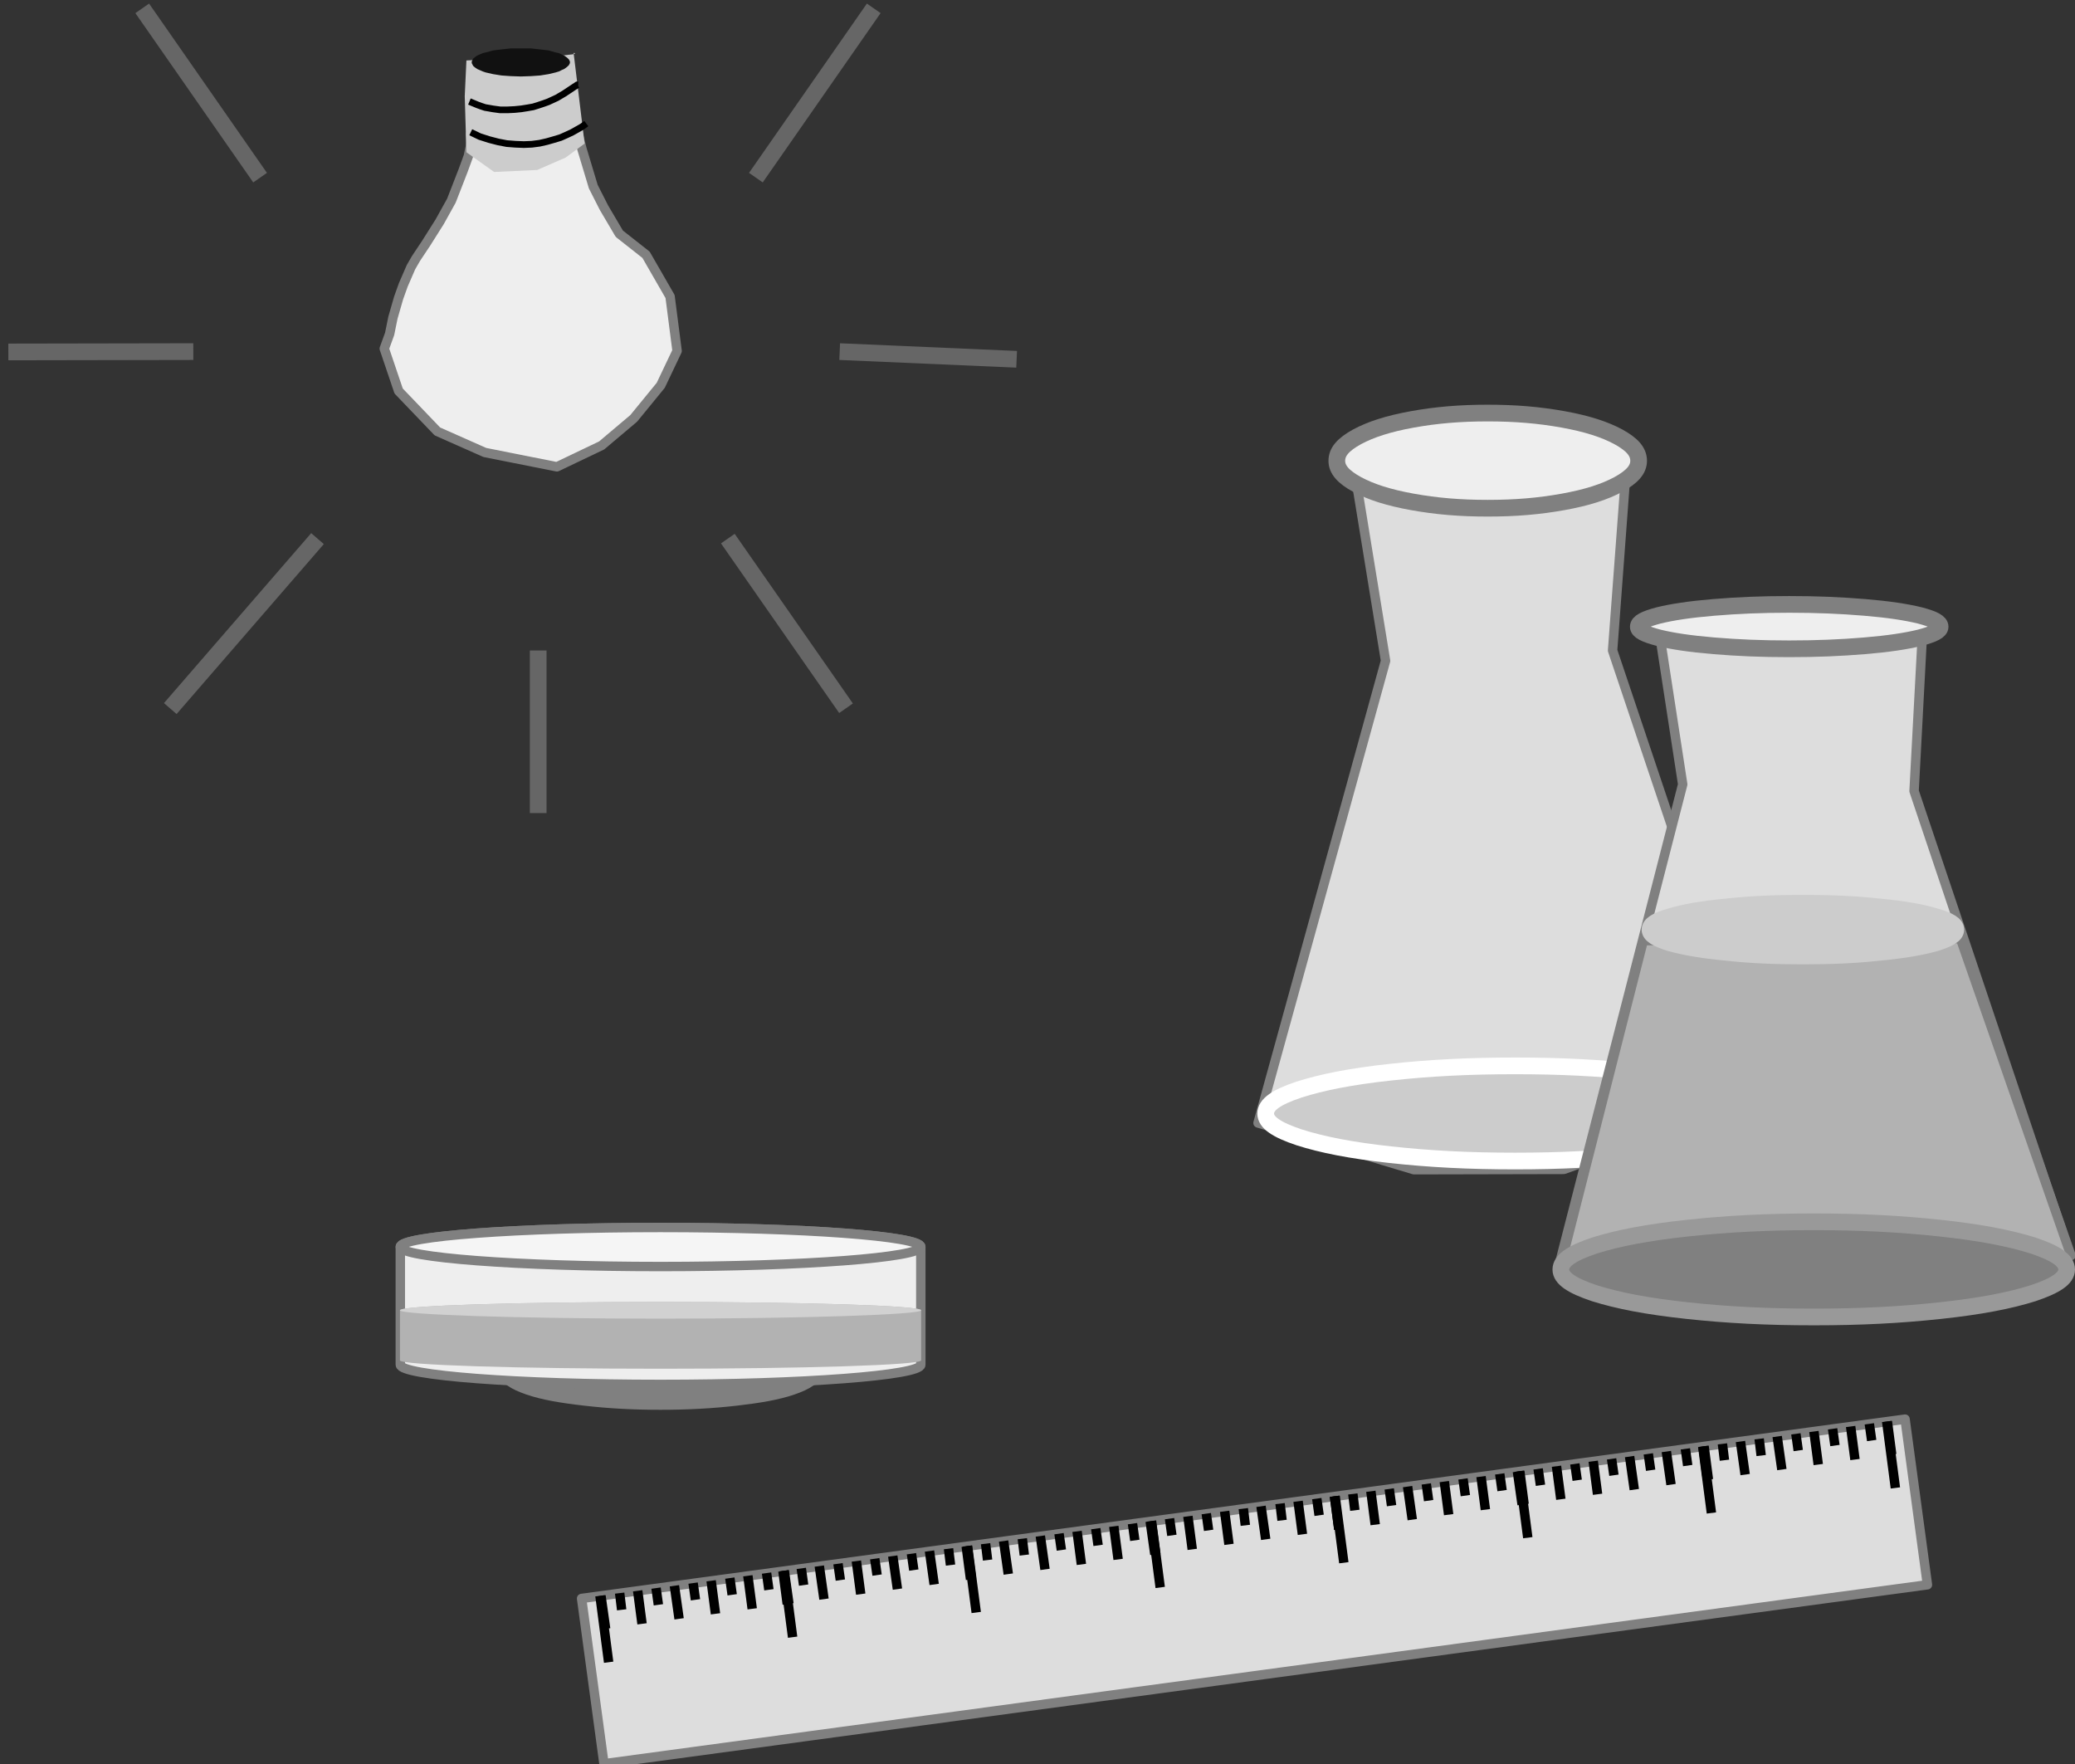 <?xml version="1.0" encoding="UTF-8"?>

<svg version="1.2" baseProfile="tiny" width="62.15mm" height="52.83mm" viewBox="9295 4775 6215 5283" preserveAspectRatio="xMidYMid" fill-rule="evenodd" stroke-width="28.222" stroke-linejoin="round" xmlns="http://www.w3.org/2000/svg" xmlns:xlink="http://www.w3.org/1999/xlink" xml:space="preserve">
 <rect x="9295" y="4775" width="6215" height="5283" fill="#333333" stroke="none"/>
 <g visibility="visible" id="Slide_1">
  <g id="DrawingGroup_1">
   <g>
    <path fill="rgb(221,221,221)" stroke="none" d="M 13354,6196 L 13445,6754 13063,8138 13530,8278 13979,8277 14301,8162 14571,8049 14125,6723 14167,6160 13936,6170 13730,6214 13354,6196 Z"/>
    <path fill="none" stroke="rgb(128,128,128)" id="Drawing_1_0" stroke-linejoin="round" d="M 13354,6196 L 13445,6754 13063,8138 13530,8278 13979,8277 14301,8162 14571,8049 14125,6723 14167,6160 13936,6170 13730,6214 13354,6196 Z"/>
   </g>
   <g>
    <path fill="rgb(238,238,238)" stroke="none" d="M 13751,6297 C 13668,6297 13597,6291 13525,6278 13453,6265 13401,6248 13360,6226 13318,6203 13299,6181 13299,6155 13299,6128 13318,6106 13360,6083 13401,6061 13453,6044 13525,6031 13597,6018 13668,6012 13751,6012 13834,6012 13905,6018 13977,6031 14049,6044 14101,6061 14142,6083 14184,6106 14203,6128 14203,6155 14203,6181 14184,6203 14142,6226 14101,6248 14049,6265 13977,6278 13905,6291 13834,6297 13751,6297 L 13751,6297 Z"/>
    <path fill="none" stroke="rgb(128,128,128)" id="Drawing_2_0" stroke-width="50" stroke-linejoin="round" d="M 13751,6297 C 13668,6297 13597,6291 13525,6278 13453,6265 13401,6248 13360,6226 13318,6203 13299,6181 13299,6155 13299,6128 13318,6106 13360,6083 13401,6061 13453,6044 13525,6031 13597,6018 13668,6012 13751,6012 13834,6012 13905,6018 13977,6031 14049,6044 14101,6061 14142,6083 14184,6106 14203,6128 14203,6155 14203,6181 14184,6203 14142,6226 14101,6248 14049,6265 13977,6278 13905,6291 13834,6297 13751,6297 L 13751,6297 Z"/>
   </g>
   <g>
    <path fill="rgb(204,204,204)" stroke="none" d="M 13833,8252 C 13695,8252 13578,8246 13459,8233 13340,8220 13255,8203 13186,8181 13117,8158 13086,8136 13086,8110 13086,8083 13117,8061 13186,8038 13255,8016 13340,7999 13459,7986 13578,7973 13695,7967 13833,7967 13970,7967 14087,7973 14206,7986 14325,7999 14410,8016 14479,8038 14548,8061 14579,8083 14579,8110 14579,8136 14548,8158 14479,8181 14410,8203 14325,8220 14206,8233 14087,8246 13970,8252 13833,8252 L 13833,8252 Z"/>
    <path fill="none" stroke="rgb(255,255,255)" id="Drawing_3_0" stroke-width="50" stroke-linejoin="round" d="M 13833,8252 C 13695,8252 13578,8246 13459,8233 13340,8220 13255,8203 13186,8181 13117,8158 13086,8136 13086,8110 13086,8083 13117,8061 13186,8038 13255,8016 13340,7999 13459,7986 13578,7973 13695,7967 13833,7967 13970,7967 14087,7973 14206,7986 14325,7999 14410,8016 14479,8038 14548,8061 14579,8083 14579,8110 14579,8136 14548,8158 14479,8181 14410,8203 14325,8220 14206,8233 14087,8246 13970,8252 13833,8252 L 13833,8252 Z"/>
   </g>
  </g>
  <g id="DrawingGroup_2">
   <g id="DrawingGroup_3">
    <g>
     <path fill="rgb(221,221,221)" stroke="none" d="M 14257,6617 L 14335,7124 13966,8559 14211,8652 14433,8699 14738,8717 15030,8671 15264,8587 15474,8470 15028,7144 15056,6617 14839,6591 14633,6635 14257,6617 Z"/>
     <path fill="none" stroke="rgb(128,128,128)" id="Drawing_4_0" stroke-linejoin="round" d="M 14257,6617 L 14335,7124 13966,8559 14211,8652 14433,8699 14738,8717 15030,8671 15264,8587 15474,8470 15028,7144 15056,6617 14839,6591 14633,6635 14257,6617 Z"/>
    </g>
    <g>
     <path fill="rgb(238,238,238)" stroke="none" d="M 14654,6718 C 14571,6718 14500,6715 14428,6709 14356,6703 14304,6695 14263,6685 14221,6674 14202,6664 14202,6652 14202,6639 14221,6629 14263,6618 14304,6608 14356,6600 14428,6594 14500,6588 14571,6585 14654,6585 14737,6585 14808,6588 14880,6594 14952,6600 15004,6608 15045,6618 15087,6629 15106,6639 15106,6652 15106,6664 15087,6674 15045,6685 15004,6695 14952,6703 14880,6709 14808,6715 14737,6718 14654,6718 L 14654,6718 Z"/>
     <path fill="none" stroke="rgb(128,128,128)" id="Drawing_5_0" stroke-width="50" stroke-linejoin="round" d="M 14654,6718 C 14571,6718 14500,6715 14428,6709 14356,6703 14304,6695 14263,6685 14221,6674 14202,6664 14202,6652 14202,6639 14221,6629 14263,6618 14304,6608 14356,6600 14428,6594 14500,6588 14571,6585 14654,6585 14737,6585 14808,6588 14880,6594 14952,6600 15004,6608 15045,6618 15087,6629 15106,6639 15106,6652 15106,6664 15087,6674 15045,6685 15004,6695 14952,6703 14880,6709 14808,6715 14737,6718 14654,6718 L 14654,6718 Z"/>
    </g>
    <g>
     <path fill="rgb(178,178,178)" stroke="none" d="M 14217,7592 L 15167,7586 15498,8535 15238,8639 14822,8697 14289,8652 14094,8619 13977,8535 14217,7592 Z"/>
     <path fill="none" stroke="rgb(128,128,128)" id="Drawing_6_0" stroke-linejoin="round" d="M 14217,7592 L 15167,7586 15498,8535 15238,8639 14822,8697 14289,8652 14094,8619 13977,8535 14217,7592 Z"/>
    </g>
    <g>
     <path fill="rgb(128,128,128)" stroke="none" d="M 14728,8719 C 14588,8719 14470,8713 14349,8700 14228,8687 14141,8670 14071,8648 14002,8625 13970,8603 13970,8577 13970,8550 14002,8528 14071,8505 14141,8483 14228,8466 14349,8453 14470,8440 14588,8434 14728,8434 14867,8434 14985,8440 15106,8453 15227,8466 15314,8483 15384,8505 15453,8528 15485,8550 15485,8577 15485,8603 15453,8625 15384,8648 15314,8670 15227,8687 15106,8700 14985,8713 14867,8719 14728,8719 L 14728,8719 Z"/>
     <path fill="none" stroke="rgb(153,153,153)" id="Drawing_7_0" stroke-width="50" stroke-linejoin="round" d="M 14728,8719 C 14588,8719 14470,8713 14349,8700 14228,8687 14141,8670 14071,8648 14002,8625 13970,8603 13970,8577 13970,8550 14002,8528 14071,8505 14141,8483 14228,8466 14349,8453 14470,8440 14588,8434 14728,8434 14867,8434 14985,8440 15106,8453 15227,8466 15314,8483 15384,8505 15453,8528 15485,8550 15485,8577 15485,8603 15453,8625 15384,8648 15314,8670 15227,8687 15106,8700 14985,8713 14867,8719 14728,8719 L 14728,8719 Z"/>
    </g>
    <g>
     <path fill="rgb(204,204,204)" stroke="none" d="M 14695,7638 C 14611,7638 14539,7635 14466,7627 14393,7620 14341,7611 14298,7599 14256,7586 14237,7574 14237,7559 14237,7544 14256,7532 14298,7520 14341,7507 14393,7498 14466,7491 14539,7483 14611,7480 14695,7480 14779,7480 14851,7483 14924,7491 14997,7498 15049,7507 15092,7520 15134,7532 15153,7544 15153,7559 15153,7574 15134,7586 15092,7599 15049,7611 14997,7620 14924,7627 14851,7635 14779,7638 14695,7638 L 14695,7638 Z"/>
     <path fill="none" stroke="rgb(204,204,204)" id="Drawing_8_0" stroke-width="50" stroke-linejoin="round" d="M 14695,7638 C 14611,7638 14539,7635 14466,7627 14393,7620 14341,7611 14298,7599 14256,7586 14237,7574 14237,7559 14237,7544 14256,7532 14298,7520 14341,7507 14393,7498 14466,7491 14539,7483 14611,7480 14695,7480 14779,7480 14851,7483 14924,7491 14997,7498 15049,7507 15092,7520 15134,7532 15153,7544 15153,7559 15153,7574 15134,7586 15092,7599 15049,7611 14997,7620 14924,7627 14851,7635 14779,7638 14695,7638 L 14695,7638 Z"/>
    </g>
   </g>
  </g>
  <g id="DrawingGroup_4">
   <g id="DrawingGroup_5">
    <g>
     <path fill="rgb(207,231,245)" stroke="none" d="M 11273,8947 C 11191,8947 11121,8943 11051,8935 10980,8927 10929,8918 10888,8904 10847,8890 10828,8876 10828,8861 10828,8845 10847,8831 10888,8817 10929,8803 10980,8794 11051,8786 11121,8778 11191,8774 11273,8774 11355,8774 11425,8778 11496,8786 11566,8794 11617,8803 11658,8817 11699,8831 11718,8845 11718,8861 11718,8876 11699,8890 11658,8904 11617,8918 11566,8927 11496,8935 11425,8943 11355,8947 11273,8947 L 11273,8947 Z"/>
     <path fill="none" stroke="rgb(128,128,128)" id="Drawing_9_0" stroke-width="100" stroke-linejoin="round" d="M 11273,8947 C 11191,8947 11121,8943 11051,8935 10980,8927 10929,8918 10888,8904 10847,8890 10828,8876 10828,8861 10828,8845 10847,8831 10888,8817 10929,8803 10980,8794 11051,8786 11121,8778 11191,8774 11273,8774 11355,8774 11425,8778 11496,8786 11566,8794 11617,8803 11658,8817 11699,8831 11718,8845 11718,8861 11718,8876 11699,8890 11658,8904 11617,8918 11566,8927 11496,8935 11425,8943 11355,8947 11273,8947 L 11273,8947 Z"/>
    </g>
    <g>
     <path fill="rgb(207,231,245)" stroke="none" d="M 11274,8898 C 11132,8898 11012,8894 10890,8885 10768,8876 10680,8864 10610,8849 10539,8833 10507,8818 10507,8800 10507,8781 10539,8766 10610,8750 10680,8735 10768,8723 10890,8714 11012,8705 11132,8701 11274,8701 11415,8701 11535,8705 11657,8714 11779,8723 11867,8735 11937,8750 12008,8766 12040,8781 12040,8800 12040,8818 12008,8833 11937,8849 11867,8864 11779,8876 11657,8885 11535,8894 11415,8898 11274,8898 L 11274,8898 Z"/>
     <path fill="none" stroke="rgb(128,128,128)" id="Drawing_10_0" stroke-linejoin="round" d="M 11274,8898 C 11132,8898 11012,8894 10890,8885 10768,8876 10680,8864 10610,8849 10539,8833 10507,8818 10507,8800 10507,8781 10539,8766 10610,8750 10680,8735 10768,8723 10890,8714 11012,8705 11132,8701 11274,8701 11415,8701 11535,8705 11657,8714 11779,8723 11867,8735 11937,8750 12008,8766 12040,8781 12040,8800 12040,8818 12008,8833 11937,8849 11867,8864 11779,8876 11657,8885 11535,8894 11415,8898 11274,8898 L 11274,8898 Z"/>
    </g>
    <g>
     <path fill="rgb(238,238,238)" stroke="none" d="M 11273,8451 C 10848,8451 10494,8477 10494,8509 L 10494,8862 C 10494,8894 10848,8921 11273,8921 11698,8921 12053,8894 12053,8862 L 12053,8509 C 12053,8477 11698,8451 11273,8451 L 11273,8451 Z"/>
     <path fill="none" stroke="rgb(128,128,128)" id="Drawing_11_0" stroke-linejoin="round" d="M 11273,8451 C 10848,8451 10494,8477 10494,8509 L 10494,8862 C 10494,8894 10848,8921 11273,8921 11698,8921 12053,8894 12053,8862 L 12053,8509 C 12053,8477 11698,8451 11273,8451 L 11273,8451 Z"/>
     <path fill="rgb(245,245,245)" stroke="none" d="M 11273,8451 C 10848,8451 10494,8477 10494,8509 10494,8541 10848,8568 11273,8568 11698,8568 12053,8541 12053,8509 12053,8477 11698,8451 11273,8451 L 11273,8451 Z"/>
     <path fill="none" stroke="rgb(128,128,128)" id="Drawing_11_1" stroke-linejoin="round" d="M 11273,8451 C 10848,8451 10494,8477 10494,8509 10494,8541 10848,8568 11273,8568 11698,8568 12053,8541 12053,8509 12053,8477 11698,8451 11273,8451 L 11273,8451 Z"/>
     <rect fill="none" stroke="none" x="10494" y="8452" width="1559" height="470"/>
    </g>
   </g>
   <g>
    <path fill="rgb(178,178,178)" stroke="none" d="M 11273,8674 C 10847,8674 10493,8685 10493,8699 L 10493,8849 C 10493,8863 10847,8874 11273,8874 11699,8874 12054,8863 12054,8849 L 12054,8699 C 12054,8685 11699,8674 11273,8674 L 11273,8674 Z"/>
    <rect fill="none" stroke="none" x="10493" y="8674" width="1562" height="201"/>
    <path fill="rgb(209,209,209)" stroke="none" d="M 11273,8674 C 10847,8674 10493,8685 10493,8699 10493,8712 10847,8724 11273,8724 11699,8724 12054,8712 12054,8699 12054,8685 11699,8674 11273,8674 L 11273,8674 Z"/>
    <rect fill="none" stroke="none" x="10493" y="8674" width="1562" height="51"/>
    <rect fill="none" stroke="none" x="10493" y="8674" width="1561" height="201"/>
   </g>
  </g>
  <g id="DrawingGroup_6">
   <g>
    <path fill="rgb(221,221,221)" stroke="none" d="M 13086,9789 L 11104,10057 11037,9562 15001,9025 15068,9521 13086,9789 Z"/>
    <path fill="none" stroke="rgb(128,128,128)" id="Drawing_13_0" stroke-linejoin="round" d="M 13086,9789 L 11104,10057 11037,9562 15001,9025 15068,9521 13086,9789 Z"/>
   </g>
   <g id="DrawingGroup_7">
    <g>
     <path fill="none" stroke="rgb(0,0,0)" id="Drawing_14_0" stroke-linejoin="round" d="M 11118,9753 L 11092,9554"/>
    </g>
    <g>
     <path fill="none" stroke="rgb(0,0,0)" id="Drawing_15_0" stroke-linejoin="round" d="M 11669,9678 L 11643,9479"/>
    </g>
    <g>
     <path fill="none" stroke="rgb(0,0,0)" id="Drawing_16_0" stroke-linejoin="round" d="M 12219,9604 L 12193,9405"/>
    </g>
    <g>
     <path fill="none" stroke="rgb(0,0,0)" id="Drawing_17_0" stroke-linejoin="round" d="M 12770,9529 L 12744,9330"/>
    </g>
    <g>
     <path fill="none" stroke="rgb(0,0,0)" id="Drawing_18_0" stroke-linejoin="round" d="M 13320,9455 L 13294,9256"/>
    </g>
    <g>
     <path fill="none" stroke="rgb(0,0,0)" id="Drawing_19_0" stroke-linejoin="round" d="M 13871,9380 L 13845,9181"/>
    </g>
    <g>
     <path fill="none" stroke="rgb(0,0,0)" id="Drawing_20_0" stroke-linejoin="round" d="M 14421,9306 L 14395,9107"/>
    </g>
    <g>
     <path fill="none" stroke="rgb(0,0,0)" id="Drawing_21_0" stroke-linejoin="round" d="M 14972,9231 L 14946,9032"/>
    </g>
    <g id="DrawingGroup_8">
     <g id="DrawingGroup_9">
      <g>
       <path fill="none" stroke="rgb(0,0,0)" id="Drawing_22_0" stroke-linejoin="round" d="M 11095,9554 L 11109,9653"/>
      </g>
      <g>
       <path fill="none" stroke="rgb(0,0,0)" id="Drawing_23_0" stroke-linejoin="round" d="M 11644,9479 L 11658,9578"/>
      </g>
      <g>
       <path fill="none" stroke="rgb(0,0,0)" id="Drawing_24_0" stroke-linejoin="round" d="M 11535,9494 L 11548,9593"/>
      </g>
      <g>
       <path fill="none" stroke="rgb(0,0,0)" id="Drawing_25_0" stroke-linejoin="round" d="M 11425,9509 L 11438,9608"/>
      </g>
      <g>
       <path fill="none" stroke="rgb(0,0,0)" id="Drawing_26_0" stroke-linejoin="round" d="M 11315,9524 L 11329,9623"/>
      </g>
      <g>
       <path fill="none" stroke="rgb(0,0,0)" id="Drawing_27_0" stroke-linejoin="round" d="M 11205,9539 L 11218,9638"/>
      </g>
     </g>
     <g id="DrawingGroup_10">
      <g>
       <path fill="none" stroke="rgb(0,0,0)" id="Drawing_28_0" stroke-linejoin="round" d="M 11151,9546 L 11157,9596"/>
      </g>
      <g>
       <path fill="none" stroke="rgb(0,0,0)" id="Drawing_29_0" stroke-linejoin="round" d="M 11591,9486 L 11598,9536"/>
      </g>
      <g>
       <path fill="none" stroke="rgb(0,0,0)" id="Drawing_30_0" stroke-linejoin="round" d="M 11481,9501 L 11488,9551"/>
      </g>
      <g>
       <path fill="none" stroke="rgb(0,0,0)" id="Drawing_31_0" stroke-linejoin="round" d="M 11371,9516 L 11378,9566"/>
      </g>
      <g>
       <path fill="none" stroke="rgb(0,0,0)" id="Drawing_32_0" stroke-linejoin="round" d="M 11260,9531 L 11267,9581"/>
      </g>
     </g>
    </g>
    <g id="DrawingGroup_11">
     <g id="DrawingGroup_12">
      <g>
       <path fill="none" stroke="rgb(0,0,0)" id="Drawing_33_0" stroke-linejoin="round" d="M 11640,9480 L 11653,9579"/>
      </g>
      <g>
       <path fill="none" stroke="rgb(0,0,0)" id="Drawing_34_0" stroke-linejoin="round" d="M 12189,9406 L 12202,9505"/>
      </g>
      <g>
       <path fill="none" stroke="rgb(0,0,0)" id="Drawing_35_0" stroke-linejoin="round" d="M 12079,9420 L 12093,9520"/>
      </g>
      <g>
       <path fill="none" stroke="rgb(0,0,0)" id="Drawing_36_0" stroke-linejoin="round" d="M 11969,9435 L 11983,9534"/>
      </g>
      <g>
       <path fill="none" stroke="rgb(0,0,0)" id="Drawing_37_0" stroke-linejoin="round" d="M 11860,9450 L 11873,9549"/>
      </g>
      <g>
       <path fill="none" stroke="rgb(0,0,0)" id="Drawing_38_0" stroke-linejoin="round" d="M 11749,9465 L 11763,9564"/>
      </g>
     </g>
     <g id="DrawingGroup_13">
      <g>
       <path fill="none" stroke="rgb(0,0,0)" id="Drawing_39_0" stroke-linejoin="round" d="M 11695,9472 L 11702,9522"/>
      </g>
      <g>
       <path fill="none" stroke="rgb(0,0,0)" id="Drawing_40_0" stroke-linejoin="round" d="M 12136,9413 L 12142,9462"/>
      </g>
      <g>
       <path fill="none" stroke="rgb(0,0,0)" id="Drawing_41_0" stroke-linejoin="round" d="M 12025,9428 L 12032,9477"/>
      </g>
      <g>
       <path fill="none" stroke="rgb(0,0,0)" id="Drawing_42_0" stroke-linejoin="round" d="M 11915,9443 L 11922,9492"/>
      </g>
      <g>
       <path fill="none" stroke="rgb(0,0,0)" id="Drawing_43_0" stroke-linejoin="round" d="M 11805,9458 L 11812,9507"/>
      </g>
     </g>
    </g>
    <g id="DrawingGroup_14">
     <g id="DrawingGroup_15">
      <g>
       <path fill="none" stroke="rgb(0,0,0)" id="Drawing_44_0" stroke-linejoin="round" d="M 12192,9405 L 12205,9504"/>
      </g>
      <g>
       <path fill="none" stroke="rgb(0,0,0)" id="Drawing_45_0" stroke-linejoin="round" d="M 12740,9331 L 12754,9430"/>
      </g>
      <g>
       <path fill="none" stroke="rgb(0,0,0)" id="Drawing_46_0" stroke-linejoin="round" d="M 12631,9346 L 12644,9445"/>
      </g>
      <g>
       <path fill="none" stroke="rgb(0,0,0)" id="Drawing_47_0" stroke-linejoin="round" d="M 12521,9361 L 12534,9460"/>
      </g>
      <g>
       <path fill="none" stroke="rgb(0,0,0)" id="Drawing_48_0" stroke-linejoin="round" d="M 12411,9375 L 12425,9475"/>
      </g>
      <g>
       <path fill="none" stroke="rgb(0,0,0)" id="Drawing_49_0" stroke-linejoin="round" d="M 12301,9390 L 12315,9489"/>
      </g>
     </g>
     <g id="DrawingGroup_16">
      <g>
       <path fill="none" stroke="rgb(0,0,0)" id="Drawing_50_0" stroke-linejoin="round" d="M 12247,9398 L 12253,9447"/>
      </g>
      <g>
       <path fill="none" stroke="rgb(0,0,0)" id="Drawing_51_0" stroke-linejoin="round" d="M 12687,9338 L 12694,9388"/>
      </g>
      <g>
       <path fill="none" stroke="rgb(0,0,0)" id="Drawing_52_0" stroke-linejoin="round" d="M 12577,9353 L 12584,9403"/>
      </g>
      <g>
       <path fill="none" stroke="rgb(0,0,0)" id="Drawing_53_0" stroke-linejoin="round" d="M 12467,9368 L 12474,9417"/>
      </g>
      <g>
       <path fill="none" stroke="rgb(0,0,0)" id="Drawing_54_0" stroke-linejoin="round" d="M 12357,9383 L 12363,9432"/>
      </g>
     </g>
    </g>
    <g id="DrawingGroup_17">
     <g id="DrawingGroup_18">
      <g>
       <path fill="none" stroke="rgb(0,0,0)" id="Drawing_55_0" stroke-linejoin="round" d="M 12743,9331 L 12757,9430"/>
      </g>
      <g>
       <path fill="none" stroke="rgb(0,0,0)" id="Drawing_56_0" stroke-linejoin="round" d="M 13292,9256 L 13305,9355"/>
      </g>
      <g>
       <path fill="none" stroke="rgb(0,0,0)" id="Drawing_57_0" stroke-linejoin="round" d="M 13183,9271 L 13196,9370"/>
      </g>
      <g>
       <path fill="none" stroke="rgb(0,0,0)" id="Drawing_58_0" stroke-linejoin="round" d="M 13072,9286 L 13086,9385"/>
      </g>
      <g>
       <path fill="none" stroke="rgb(0,0,0)" id="Drawing_59_0" stroke-linejoin="round" d="M 12963,9301 L 12976,9400"/>
      </g>
      <g>
       <path fill="none" stroke="rgb(0,0,0)" id="Drawing_60_0" stroke-linejoin="round" d="M 12853,9316 L 12866,9415"/>
      </g>
     </g>
     <g id="DrawingGroup_19">
      <g>
       <path fill="none" stroke="rgb(0,0,0)" id="Drawing_61_0" stroke-linejoin="round" d="M 12798,9323 L 12805,9373"/>
      </g>
      <g>
       <path fill="none" stroke="rgb(0,0,0)" id="Drawing_62_0" stroke-linejoin="round" d="M 13239,9263 L 13246,9313"/>
      </g>
      <g>
       <path fill="none" stroke="rgb(0,0,0)" id="Drawing_63_0" stroke-linejoin="round" d="M 13129,9278 L 13135,9328"/>
      </g>
      <g>
       <path fill="none" stroke="rgb(0,0,0)" id="Drawing_64_0" stroke-linejoin="round" d="M 13019,9293 L 13025,9343"/>
      </g>
      <g>
       <path fill="none" stroke="rgb(0,0,0)" id="Drawing_65_0" stroke-linejoin="round" d="M 12908,9308 L 12915,9358"/>
      </g>
     </g>
    </g>
    <g id="DrawingGroup_20">
     <g id="DrawingGroup_21">
      <g>
       <path fill="none" stroke="rgb(0,0,0)" id="Drawing_66_0" stroke-linejoin="round" d="M 13292,9256 L 13305,9355"/>
      </g>
      <g>
       <path fill="none" stroke="rgb(0,0,0)" id="Drawing_67_0" stroke-linejoin="round" d="M 13840,9182 L 13854,9281"/>
      </g>
      <g>
       <path fill="none" stroke="rgb(0,0,0)" id="Drawing_68_0" stroke-linejoin="round" d="M 13731,9197 L 13744,9296"/>
      </g>
      <g>
       <path fill="none" stroke="rgb(0,0,0)" id="Drawing_69_0" stroke-linejoin="round" d="M 13621,9212 L 13634,9311"/>
      </g>
      <g>
       <path fill="none" stroke="rgb(0,0,0)" id="Drawing_70_0" stroke-linejoin="round" d="M 13511,9227 L 13525,9326"/>
      </g>
      <g>
       <path fill="none" stroke="rgb(0,0,0)" id="Drawing_71_0" stroke-linejoin="round" d="M 13401,9241 L 13414,9341"/>
      </g>
     </g>
     <g id="DrawingGroup_22">
      <g>
       <path fill="none" stroke="rgb(0,0,0)" id="Drawing_72_0" stroke-linejoin="round" d="M 13347,9249 L 13353,9298"/>
      </g>
      <g>
       <path fill="none" stroke="rgb(0,0,0)" id="Drawing_73_0" stroke-linejoin="round" d="M 13787,9189 L 13794,9239"/>
      </g>
      <g>
       <path fill="none" stroke="rgb(0,0,0)" id="Drawing_74_0" stroke-linejoin="round" d="M 13677,9204 L 13684,9254"/>
      </g>
      <g>
       <path fill="none" stroke="rgb(0,0,0)" id="Drawing_75_0" stroke-linejoin="round" d="M 13567,9219 L 13574,9269"/>
      </g>
      <g>
       <path fill="none" stroke="rgb(0,0,0)" id="Drawing_76_0" stroke-linejoin="round" d="M 13456,9234 L 13463,9284"/>
      </g>
     </g>
    </g>
    <g id="DrawingGroup_23">
     <g id="DrawingGroup_24">
      <g>
       <path fill="none" stroke="rgb(0,0,0)" id="Drawing_77_0" stroke-linejoin="round" d="M 13847,9181 L 13860,9280"/>
      </g>
      <g>
       <path fill="none" stroke="rgb(0,0,0)" id="Drawing_78_0" stroke-linejoin="round" d="M 14396,9107 L 14409,9206"/>
      </g>
      <g>
       <path fill="none" stroke="rgb(0,0,0)" id="Drawing_79_0" stroke-linejoin="round" d="M 14286,9122 L 14300,9221"/>
      </g>
      <g>
       <path fill="none" stroke="rgb(0,0,0)" id="Drawing_80_0" stroke-linejoin="round" d="M 14176,9137 L 14190,9236"/>
      </g>
      <g>
       <path fill="none" stroke="rgb(0,0,0)" id="Drawing_81_0" stroke-linejoin="round" d="M 14067,9151 L 14080,9250"/>
      </g>
      <g>
       <path fill="none" stroke="rgb(0,0,0)" id="Drawing_82_0" stroke-linejoin="round" d="M 13957,9166 L 13970,9265"/>
      </g>
     </g>
     <g id="DrawingGroup_25">
      <g>
       <path fill="none" stroke="rgb(0,0,0)" id="Drawing_83_0" stroke-linejoin="round" d="M 13902,9174 L 13909,9223"/>
      </g>
      <g>
       <path fill="none" stroke="rgb(0,0,0)" id="Drawing_84_0" stroke-linejoin="round" d="M 14343,9114 L 14350,9164"/>
      </g>
      <g>
       <path fill="none" stroke="rgb(0,0,0)" id="Drawing_85_0" stroke-linejoin="round" d="M 14232,9129 L 14239,9178"/>
      </g>
      <g>
       <path fill="none" stroke="rgb(0,0,0)" id="Drawing_86_0" stroke-linejoin="round" d="M 14122,9144 L 14129,9193"/>
      </g>
      <g>
       <path fill="none" stroke="rgb(0,0,0)" id="Drawing_87_0" stroke-linejoin="round" d="M 14012,9159 L 14019,9208"/>
      </g>
     </g>
    </g>
    <g id="DrawingGroup_26">
     <g id="DrawingGroup_27">
      <g>
       <path fill="none" stroke="rgb(0,0,0)" id="Drawing_88_0" stroke-linejoin="round" d="M 14399,9106 L 14412,9206"/>
      </g>
      <g>
       <path fill="none" stroke="rgb(0,0,0)" id="Drawing_89_0" stroke-linejoin="round" d="M 14948,9032 L 14961,9131"/>
      </g>
      <g>
       <path fill="none" stroke="rgb(0,0,0)" id="Drawing_90_0" stroke-linejoin="round" d="M 14838,9047 L 14851,9146"/>
      </g>
      <g>
       <path fill="none" stroke="rgb(0,0,0)" id="Drawing_91_0" stroke-linejoin="round" d="M 14728,9062 L 14741,9161"/>
      </g>
      <g>
       <path fill="none" stroke="rgb(0,0,0)" id="Drawing_92_0" stroke-linejoin="round" d="M 14618,9077 L 14632,9176"/>
      </g>
      <g>
       <path fill="none" stroke="rgb(0,0,0)" id="Drawing_93_0" stroke-linejoin="round" d="M 14508,9092 L 14522,9191"/>
      </g>
     </g>
     <g id="DrawingGroup_28">
      <g>
       <path fill="none" stroke="rgb(0,0,0)" id="Drawing_94_0" stroke-linejoin="round" d="M 14454,9099 L 14460,9148"/>
      </g>
      <g>
       <path fill="none" stroke="rgb(0,0,0)" id="Drawing_95_0" stroke-linejoin="round" d="M 14894,9039 L 14901,9089"/>
      </g>
      <g>
       <path fill="none" stroke="rgb(0,0,0)" id="Drawing_96_0" stroke-linejoin="round" d="M 14784,9054 L 14791,9104"/>
      </g>
      <g>
       <path fill="none" stroke="rgb(0,0,0)" id="Drawing_97_0" stroke-linejoin="round" d="M 14674,9069 L 14681,9119"/>
      </g>
      <g>
       <path fill="none" stroke="rgb(0,0,0)" id="Drawing_98_0" stroke-linejoin="round" d="M 14564,9084 L 14570,9134"/>
      </g>
     </g>
    </g>
   </g>
  </g>
  <g id="DrawingGroup_29">
   <g id="DrawingGroup_30">
    <g id="DrawingGroup_31">
     <g>
      <path fill="rgb(238,238,238)" stroke="none" d="M 10704,5178 L 10705,5190 10705,5202 10704,5214 10701,5227 10698,5242 10693,5256 10682,5286 10647,5376 10612,5439 10571,5504 10541,5549 10526,5575 10503,5628 10489,5667 10472,5726 10462,5775 10446,5819 10489,5946 10605,6067 10747,6130 10963,6173 11097,6109 11193,6028 11274,5929 11323,5826 11302,5663 11230,5538 11150,5475 11104,5397 11072,5334 11038,5221 11020,5150 10704,5178 Z"/>
      <path fill="none" stroke="rgb(128,128,128)" id="Drawing_99_0" stroke-linejoin="round" d="M 10704,5178 L 10705,5190 10705,5202 10704,5214 10701,5227 10698,5242 10693,5256 10682,5286 10647,5376 10612,5439 10571,5504 10541,5549 10526,5575 10503,5628 10489,5667 10472,5726 10462,5775 10446,5819 10489,5946 10605,6067 10747,6130 10963,6173 11097,6109 11193,6028 11274,5929 11323,5826 11302,5663 11230,5538 11150,5475 11104,5397 11072,5334 11038,5221 11020,5150 10704,5178 Z"/>
     </g>
     <g>
      <path fill="rgb(204,204,204)" stroke="none" d="M 10692,4956 L 10906,4946 10964,4943 10998,4939 11008,4938 11014,4937 11016,4936 11017,4936 11017,4935 11017,4935 11017,4935 11017,4935 11017,4935 11017,4935 11017,4935 11017,4934 11016,4934 11016,4934 11015,4934 11013,4933 11046,5205 10989,5247 10904,5284 10775,5290 10692,5231 10687,5063 10692,4956 Z"/>
      <rect fill="none" stroke="none" x="10686" y="4933" width="361" height="359"/>
     </g>
     <g>
      <path fill="rgb(17,17,17)" stroke="none" d="M 10855,4920 L 10885,4920 10913,4923 10938,4926 10959,4932 10969,4934 10977,4938 10984,4941 10990,4945 10995,4949 10997,4951 10999,4953 11000,4955 11001,4957 11002,4959 11002,4961 11002,4964 11001,4966 11000,4968 10999,4970 10997,4972 10995,4974 10990,4978 10984,4982 10977,4985 10969,4989 10959,4992 10938,4997 10913,5001 10885,5003 10855,5004 10825,5003 10797,5001 10772,4997 10750,4992 10741,4989 10732,4985 10725,4982 10719,4978 10714,4974 10712,4972 10711,4970 10710,4968 10709,4966 10708,4964 10708,4961 10708,4959 10709,4957 10710,4955 10711,4953 10712,4951 10714,4949 10719,4945 10725,4941 10732,4938 10741,4934 10750,4932 10772,4926 10797,4923 10825,4920 10855,4920 Z"/>
      <rect fill="none" stroke="none" x="10707" y="4919" width="296" height="87"/>
     </g>
     <g>
      <path fill="none" stroke="rgb(0,0,0)" id="Drawing_102_0" stroke-width="20" stroke-linejoin="round" d="M 10701,5079 L 10713,5084 10725,5089 10736,5093 10748,5097 10760,5099 10771,5101 10793,5104 10815,5104 10836,5103 10856,5101 10875,5098 10892,5095 10908,5090 10923,5085 10937,5080 10963,5068 10985,5055 11015,5035 11020,5032 11024,5029 11025,5029 11026,5029 11026,5029 11026,5029 11027,5029 11027,5029 11027,5029"/>
     </g>
     <g>
      <path fill="none" stroke="rgb(0,0,0)" id="Drawing_103_0" stroke-width="20" stroke-linejoin="round" d="M 10705,5171 L 10732,5184 10760,5193 10787,5200 10813,5205 10839,5207 10864,5208 10888,5207 10911,5204 10933,5199 10954,5193 10974,5187 10992,5179 11009,5171 11025,5162 11039,5154 11051,5145"/>
     </g>
    </g>
   </g>
   <g>
    <path fill="none" stroke="rgb(102,102,102)" id="Drawing_104_0" stroke-width="50" stroke-linejoin="round" d="M 11810,5828 L 12340,5851"/>
   </g>
   <g>
    <path fill="none" stroke="rgb(102,102,102)" id="Drawing_105_0" stroke-width="50" stroke-linejoin="round" d="M 9320,5829 L 9874,5828"/>
   </g>
   <g>
    <path fill="none" stroke="rgb(102,102,102)" id="Drawing_106_0" stroke-width="50" stroke-linejoin="round" d="M 10907,7210 L 10907,6723"/>
   </g>
   <g>
    <path fill="none" stroke="rgb(102,102,102)" id="Drawing_107_0" stroke-width="50" stroke-linejoin="round" d="M 9805,6897 L 10246,6388"/>
   </g>
   <g>
    <path fill="none" stroke="rgb(102,102,102)" id="Drawing_108_0" stroke-width="50" stroke-linejoin="round" d="M 11559,5307 L 11912,4800"/>
   </g>
   <g>
    <path fill="none" stroke="rgb(102,102,102)" id="Drawing_109_0" stroke-width="50" stroke-linejoin="round" d="M 10074,5307 L 9721,4800"/>
   </g>
   <g>
    <path fill="none" stroke="rgb(102,102,102)" id="Drawing_110_0" stroke-width="50" stroke-linejoin="round" d="M 11829,6896 L 11475,6388"/>
   </g>
  </g>
 </g>
</svg>